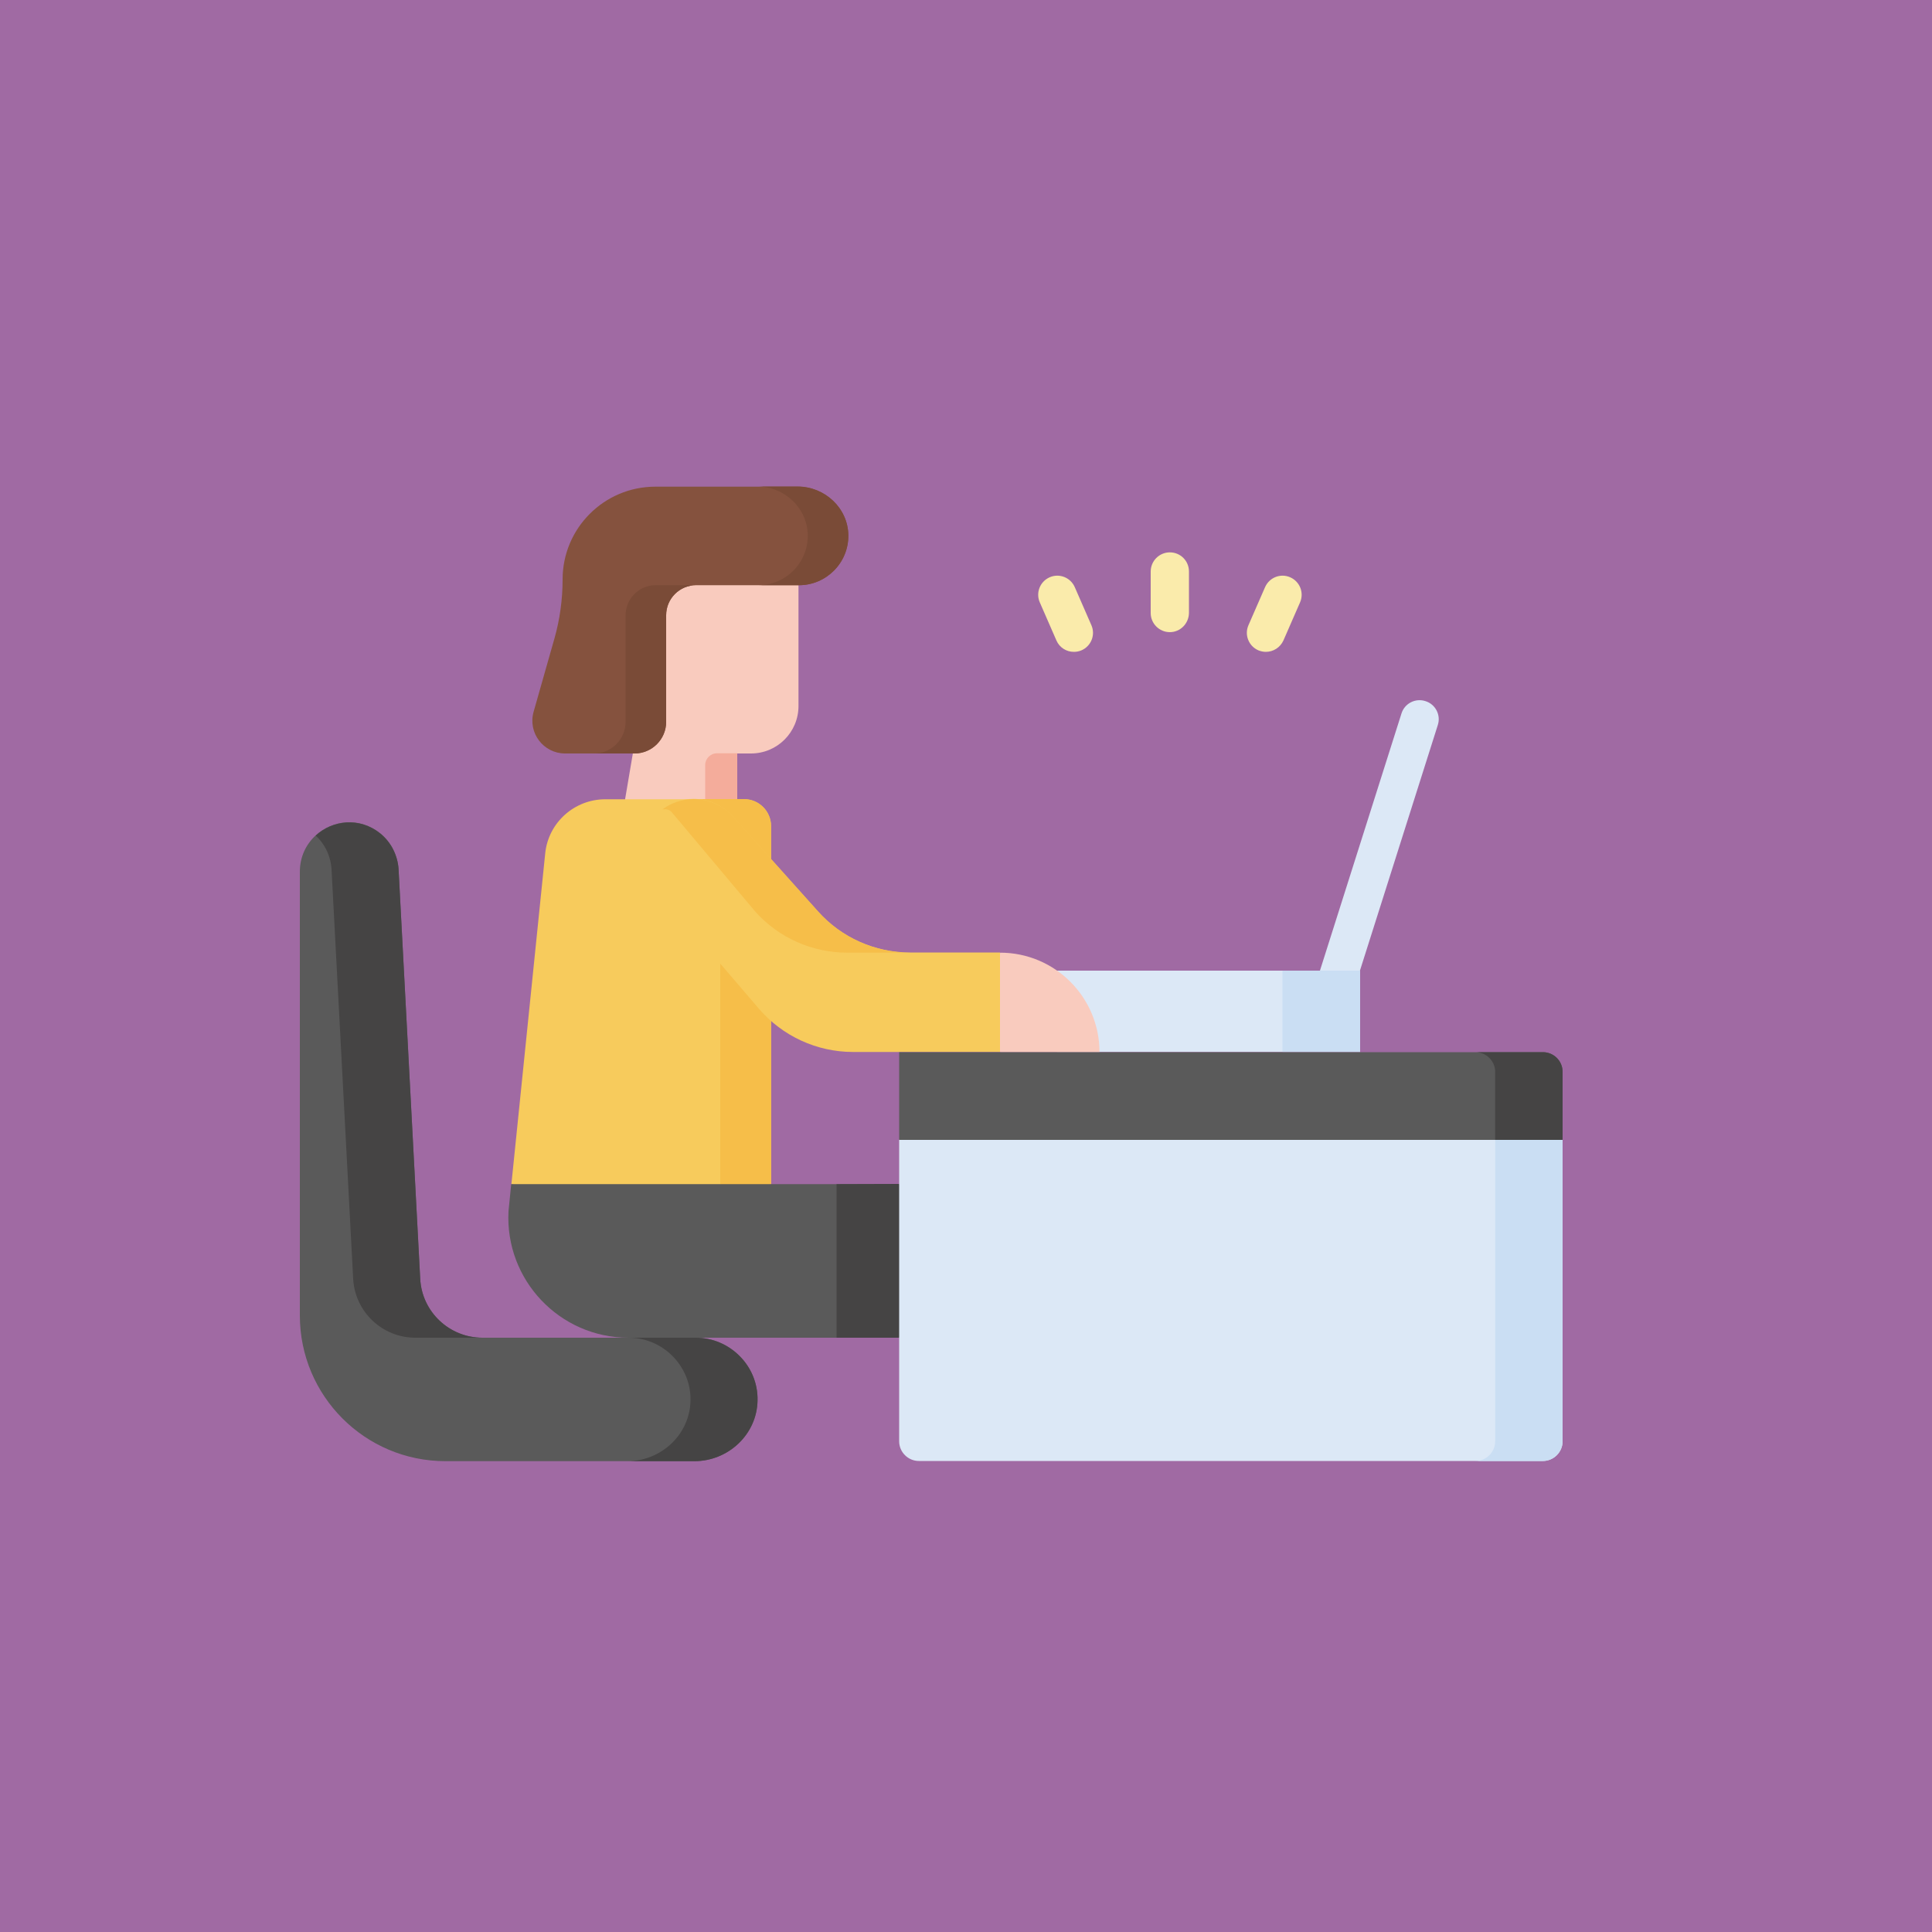 <?xml version="1.0" encoding="utf-8"?>
<!-- Generator: Adobe Illustrator 24.3.0, SVG Export Plug-In . SVG Version: 6.00 Build 0)  -->
<svg version="1.1" xmlns="http://www.w3.org/2000/svg" xmlns:xlink="http://www.w3.org/1999/xlink" x="0px" y="0px"
	 viewBox="0 0 100 100" style="enable-background:new 0 0 100 100;" xml:space="preserve">
<style type="text/css">
	.st0{fill:#338AB2;}
	.st1{fill:#B3DFF1;}
	.st2{fill:#E7F5FA;}
	.st3{fill:#68C7EA;}
	.st4{fill:#DB8B53;}
	.st5{fill:#F7D667;}
	.st6{fill:#F6C354;}
	.st7{fill:#5EB9CE;}
	.st8{fill:#5999D3;}
	.st9{fill:#4D95D1;}
	.st10{fill:#2C566F;}
	.st11{fill:#E94F4D;}
	.st12{fill:#E53D3A;}
	.st13{fill:#E0EDF9;}
	.st14{fill:#F5AC2E;}
	.st15{fill:#F18C2A;}
	.st16{fill:#65A6DB;}
	.st17{fill:#1C4757;}
	.st18{fill:#39AE8C;}
	.st19{fill:#9CD7EC;}
	.st20{fill:#709ED3;}
	.st21{fill:#F4F4FA;}
	.st22{fill:#E1E6F4;}
	.st23{fill:#DE5A98;}
	.st24{fill:#D92779;}
	.st25{fill:#79C1B5;}
	.st26{fill:#61657A;}
	.st27{fill:#6AA8DC;}
	.st28{fill:#999DAD;}
	.st29{fill:#EEEFEE;}
	.st30{fill:#EEC364;}
	.st31{fill:#E0525E;}
	.st32{fill:#AED7BD;}
	.st33{fill:#EEA0A1;}
	.st34{fill:#565B6C;}
	.st35{fill:#F9CE99;}
	.st36{fill:#EADF84;}
	.st37{fill:#F5A21A;}
	.st38{fill:#F4D439;}
	.st39{fill:#F5C41E;}
	.st40{fill:#66A0CE;}
	.st41{fill:#D9D9D9;}
	.st42{fill:#EBEBEB;}
	.st43{fill:#E5E4E2;}
	.st44{fill:#ED6F3A;}
	.st45{fill:#E56935;}
	.st46{fill:#E26834;}
	.st47{fill:#CDCDCD;}
	.st48{fill:#A06AA3;}
	.st49{fill:#F9CBBE;}
	.st50{fill:#F4AC9B;}
	.st51{fill:#85523E;}
	.st52{fill:#7A4B37;}
	.st53{fill:#F7CB5C;}
	.st54{fill:#F6BE49;}
	.st55{fill:#5A5A5A;}
	.st56{fill:#454444;}
	.st57{fill:#DCE8F6;}
	.st58{fill:#CADEF3;}
	.st59{fill:#FAEBAB;}
</style>
<g id="レイヤー_1">
</g>
<g id="レイヤー_2">
</g>
<g id="レイヤー_3">
</g>
<g id="レイヤー_5">
</g>
<g id="レイヤー_6">
</g>
<g id="レイヤー_7">
</g>
<g id="レイヤー_8">
</g>
<g id="レイヤー_9">
	<rect x="-8.5" y="-8.5" class="st48" width="117.01" height="117.01"/>
	<g>
		<path class="st49" d="M41.33,29.57v6.97c0,1.36-1.1,2.46-2.46,2.46h-0.71v3.28H32.2l0.61-3.6l0.57-9.11H41.33z"/>
		<path class="st50" d="M38.16,39v3.28H36.5V39.6c0-0.33,0.27-0.61,0.61-0.61H38.16z"/>
		<path class="st51" d="M43.91,27.7c0.01,0.72-0.28,1.37-0.75,1.84c-0.46,0.46-1.1,0.75-1.8,0.75h-5.33c-0.85,0-1.55,0.69-1.55,1.55
			v5.52c0,0.91-0.74,1.64-1.64,1.64h-3.59c-1.12,0-1.94-1.07-1.63-2.16l1.08-3.8c0.28-0.99,0.42-2.02,0.42-3.05v0
			c0-2.65,2.15-4.8,4.8-4.8h7.37C42.7,25.19,43.89,26.3,43.91,27.7z"/>
		<path class="st52" d="M33.93,30.29h2.1c-0.85,0-1.55,0.69-1.55,1.55v5.52c0,0.91-0.74,1.64-1.64,1.64h-2.1
			c0.91,0,1.64-0.74,1.64-1.64v-5.52C32.39,30.98,33.08,30.29,33.93,30.29z"/>
		<path class="st52" d="M43.91,27.7c0.01,0.72-0.28,1.37-0.75,1.84c-0.46,0.46-1.1,0.75-1.8,0.75h-2.1c0.7,0,1.34-0.29,1.8-0.75
			c0.47-0.47,0.76-1.12,0.75-1.84c-0.02-1.41-1.21-2.52-2.62-2.52h2.1C42.7,25.19,43.89,26.3,43.91,27.7z"/>
		<path class="st53" d="M39.91,42.76v18.53l-6.72,1.39l-6.72-1.39l1.75-17.12c0.16-1.59,1.51-2.8,3.11-2.8h7.19
			C39.28,41.36,39.91,41.99,39.91,42.76L39.91,42.76z"/>
		<path class="st54" d="M39.91,42.76v18.53l-1.74,0.36l-0.89-0.36V42.76c0-0.77-0.62-1.4-1.4-1.4h2.63
			C39.28,41.36,39.91,41.99,39.91,42.76z"/>
		<path class="st55" d="M46.54,61.28l1.26,3.98l-1.26,3.98H32.53c-3.56,0-6.4-2.99-6.21-6.55l0.14-1.4H46.54z"/>
		<path class="st56" d="M46.54,61.28l1.26,3.98l-1.26,3.98H43.3v-7.95L46.54,61.28z"/>
		<g>
			<path class="st57" d="M68.87,52.76c-0.1,0-0.2-0.01-0.3-0.05c-0.52-0.16-0.81-0.72-0.64-1.24l4.61-14.54
				c0.16-0.52,0.72-0.81,1.24-0.64c0.52,0.16,0.81,0.72,0.64,1.24l-4.61,14.54C69.68,52.49,69.29,52.76,68.87,52.76L68.87,52.76z"/>
		</g>
		<path class="st57" d="M54.71,50.24H70.4v4.21H54.71V50.24z"/>
		<path class="st58" d="M66.38,50.24h4.02v4.21h-4.02V50.24z"/>
		<path class="st55" d="M39.21,72.49c-0.03,1.75-1.51,3.14-3.27,3.14H23.06c-4.17,0-7.54-3.38-7.54-7.54V45.12
			c0-0.78,0.33-1.43,0.82-1.88c0.87-0.8,2.27-0.97,3.34-0.11c0.28,0.23,0.51,0.51,0.67,0.83c0.16,0.32,0.26,0.67,0.28,1.03
			l1.12,21.2c0.09,1.71,1.5,3.05,3.22,3.05h11.05c0.88,0,1.68,0.36,2.26,0.94C38.86,70.76,39.23,71.58,39.21,72.49z"/>
		<path class="st56" d="M24.97,69.24H21.5c-1.71,0-3.13-1.34-3.22-3.05l-1.12-21.2c-0.02-0.36-0.12-0.71-0.28-1.03
			c-0.14-0.27-0.32-0.51-0.54-0.71c0.87-0.8,2.27-0.97,3.34-0.11c0.28,0.23,0.51,0.51,0.67,0.83c0.16,0.32,0.26,0.67,0.28,1.03
			l1.12,21.2C21.84,67.9,23.26,69.24,24.97,69.24z"/>
		<path class="st56" d="M39.21,72.49c-0.03,1.75-1.51,3.14-3.27,3.14h-3.47c1.75,0,3.24-1.38,3.27-3.14
			c0.02-0.9-0.35-1.72-0.94-2.31c-0.58-0.58-1.38-0.94-2.26-0.94h3.47c0.88,0,1.68,0.36,2.26,0.94
			C38.86,70.76,39.23,71.58,39.21,72.49z"/>
		<path class="st49" d="M56.91,54.46h-5.14l-0.72-2.44l0.72-2.71C54.6,49.31,56.91,51.61,56.91,54.46z"/>
		<path class="st53" d="M51.76,49.31v5.14h-7.61c-1.87,0-3.65-0.82-4.87-2.24l-5.45-6.36c-1.1-1.28-0.74-3.08,0.43-3.96
			c0.44-0.33,1-0.54,1.64-0.54c0.39,0,0.76,0.08,1.11,0.24c0.35,0.16,0.66,0.38,0.92,0.67l4.4,4.91c1.22,1.36,2.95,2.13,4.77,2.13
			H51.76z"/>
		<path class="st54" d="M47.12,49.31h-3.26c-1.82,0-3.56-0.77-4.77-2.13l-4.32-5.14c-0.12-0.14-0.31-0.18-0.49-0.14
			c0.44-0.33,1-0.54,1.64-0.54c0.39,0,0.76,0.08,1.11,0.24c0.35,0.16,0.66,0.38,0.92,0.67l4.4,4.91
			C43.56,48.54,45.3,49.31,47.12,49.31L47.12,49.31z"/>
		<g>
			<path class="st59" d="M60.55,32.72c-0.54,0-0.99-0.44-0.99-0.99v-2.15c0-0.54,0.44-0.99,0.99-0.99s0.99,0.44,0.99,0.99v2.15
				C61.53,32.28,61.09,32.72,60.55,32.72z"/>
		</g>
		<g>
			<path class="st59" d="M55.58,33.74c-0.38,0-0.74-0.22-0.9-0.59l-0.86-1.97c-0.22-0.5,0.01-1.08,0.51-1.3
				c0.5-0.22,1.08,0.01,1.3,0.51l0.86,1.97c0.22,0.5-0.01,1.08-0.51,1.3C55.84,33.72,55.71,33.74,55.58,33.74z"/>
		</g>
		<g>
			<path class="st59" d="M65.52,33.74c-0.13,0-0.27-0.03-0.39-0.08c-0.5-0.22-0.73-0.8-0.51-1.3l0.86-1.97
				c0.22-0.5,0.8-0.73,1.3-0.51c0.5,0.22,0.73,0.8,0.51,1.3l-0.86,1.97C66.26,33.52,65.9,33.74,65.52,33.74z"/>
		</g>
		<path class="st57" d="M80.88,58.99V74.6c0,0.56-0.46,1.02-1.02,1.02h-32.3c-0.56,0-1.02-0.46-1.02-1.02V58.99l22.44-1.16
			L80.88,58.99z"/>
		<path class="st58" d="M80.88,58.99V74.6c0,0.56-0.46,1.02-1.02,1.02h-3.49c0.56,0,1.02-0.46,1.02-1.02V58.65L80.88,58.99z"/>
		<path class="st55" d="M80.88,55.48v3.52H46.54v-4.54h33.32C80.42,54.46,80.88,54.91,80.88,55.48L80.88,55.48z"/>
		<path class="st56" d="M80.88,55.48v3.52h-3.49v-3.52c0-0.56-0.46-1.02-1.02-1.02h3.49C80.42,54.46,80.88,54.91,80.88,55.48z"/>
	</g>
</g>
<g id="ガイド">
</g>
</svg>
